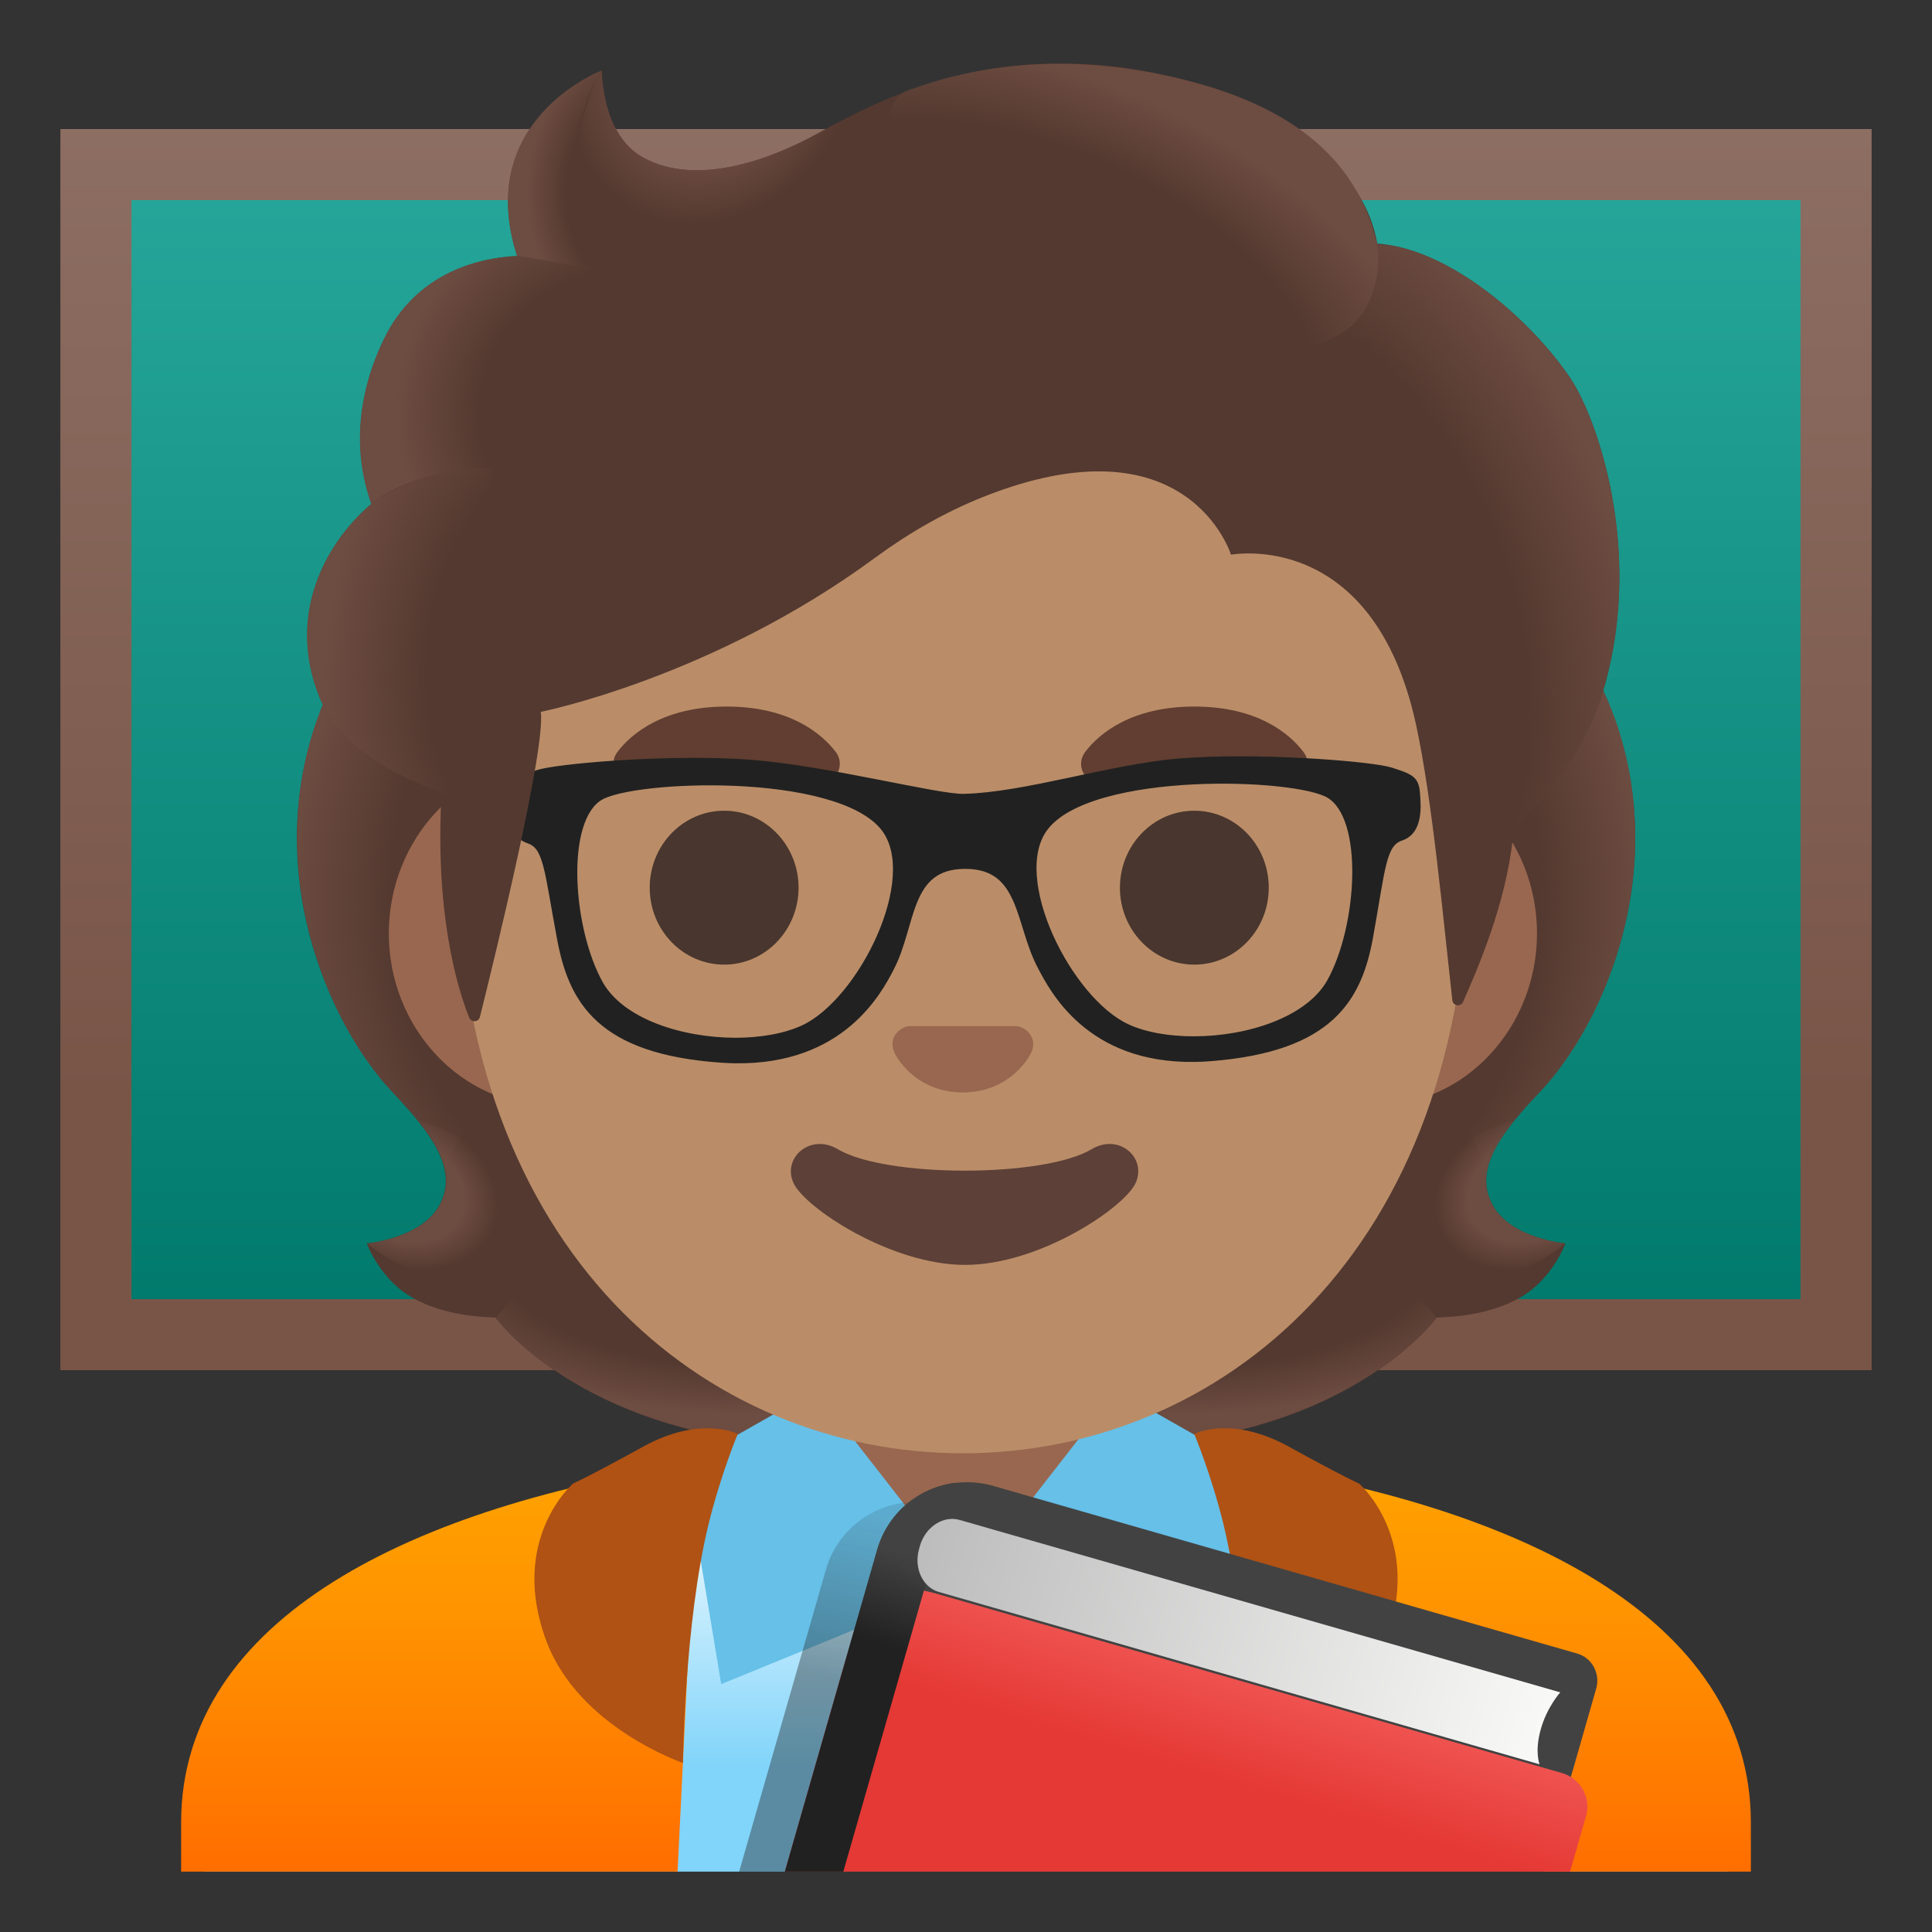 <svg width="24" height="24" viewBox="0 0 24 24" fill="none" xmlns="http://www.w3.org/2000/svg">
<rect x="0" y="0" width="24" height="24" fill="#333333" stroke="none"/>
<g clip-path="url(#clip0_11438_1429)">
<path d="M1.192 2.044H22.809V16.579H1.192V2.044Z" fill="url(#paint0_linear_11438_1429)"/>
<path d="M22.367 2.486V16.138H1.633V2.486H22.367ZM23.25 1.603H0.75V17.021H23.25V1.603Z" fill="url(#paint1_linear_11438_1429)"/>
<path d="M18.544 14.972C18.309 14.546 18.607 14.113 19.117 13.577C19.925 12.726 20.805 10.751 19.987 8.747C19.993 8.736 19.826 8.398 19.832 8.387L19.496 8.37C19.389 8.355 15.697 8.347 12.002 8.347C8.306 8.347 4.614 8.355 4.507 8.37C4.507 8.37 4.01 8.736 4.014 8.747C3.198 10.751 4.076 12.724 4.884 13.577C5.392 14.113 5.69 14.546 5.458 14.972C5.231 15.386 4.556 15.446 4.556 15.446C4.556 15.446 4.712 15.87 5.087 16.099C5.433 16.311 5.861 16.359 6.155 16.367C6.155 16.367 7.308 17.962 10.323 17.962H13.68C16.695 17.962 17.848 16.367 17.848 16.367C18.142 16.359 18.57 16.311 18.917 16.099C19.292 15.87 19.447 15.446 19.447 15.446C19.447 15.446 18.77 15.386 18.544 14.972Z" fill="#543930"/>
<path d="M11.998 17.961V16.191L17.355 15.767L17.842 16.367C17.842 16.367 16.689 17.962 13.674 17.962L11.998 17.961Z" fill="url(#paint2_radial_11438_1429)"/>
<path d="M17.831 15.593C17.029 14.374 18.808 13.918 18.808 13.918L18.81 13.92C18.5 14.305 18.36 14.64 18.542 14.972C18.768 15.386 19.444 15.446 19.444 15.446C19.444 15.446 18.523 16.264 17.831 15.593Z" fill="url(#paint3_radial_11438_1429)"/>
<path d="M19.991 8.747C20.788 10.688 19.95 12.686 19.165 13.53C19.058 13.646 18.6 14.094 18.495 14.453C18.495 14.453 16.706 11.957 16.172 10.491C16.065 10.194 15.966 9.891 15.953 9.576C15.943 9.339 15.979 9.058 16.116 8.858C16.283 8.612 19.896 8.539 19.896 8.539C19.896 8.541 19.991 8.747 19.991 8.747Z" fill="url(#paint4_radial_11438_1429)"/>
<path d="M4.012 8.747C3.217 10.688 4.055 12.686 4.839 13.528C4.948 13.644 5.403 14.092 5.508 14.451C5.508 14.451 7.297 11.955 7.832 10.489C7.94 10.193 8.038 9.889 8.051 9.574C8.06 9.337 8.025 9.056 7.888 8.856C7.721 8.61 7.526 8.676 7.243 8.676C6.703 8.676 4.338 8.537 4.155 8.537C4.157 8.541 4.012 8.747 4.012 8.747Z" fill="url(#paint5_radial_11438_1429)"/>
<path d="M12.005 17.961V16.191L6.649 15.767L6.161 16.367C6.161 16.367 7.314 17.962 10.329 17.962L12.005 17.961Z" fill="url(#paint6_radial_11438_1429)"/>
<path d="M6.173 15.593C6.976 14.374 5.196 13.918 5.196 13.918L5.194 13.92C5.504 14.305 5.644 14.64 5.462 14.972C5.236 15.386 4.561 15.446 4.561 15.446C4.561 15.446 5.481 16.264 6.173 15.593Z" fill="url(#paint7_radial_11438_1429)"/>
<path d="M21.469 22.641C21.469 19.74 16.718 18.223 12.026 18.223H12C7.286 18.229 2.531 19.596 2.531 22.641V23.25H21.469V22.641Z" fill="url(#paint8_linear_11438_1429)"/>
<path d="M12 17.312H10.298V19.183L11.997 19.629L13.703 19.183V17.312H12Z" fill="#99674F"/>
<path d="M2.25 22.641V23.25H8.417L8.666 18.18C5.16 18.697 2.25 20.091 2.25 22.641Z" fill="url(#paint9_linear_11438_1429)"/>
<path d="M15.334 18.18L15.582 23.25H21.75V22.641C21.75 20.091 18.84 18.697 15.334 18.18Z" fill="url(#paint10_linear_11438_1429)"/>
<path d="M10.131 17.273L12.004 19.676L8.959 20.921L8.507 18.195L10.131 17.273Z" fill="#66C0E8"/>
<path d="M13.869 17.273L11.996 19.676L15.041 20.921L15.493 18.195L13.869 17.273Z" fill="#66C0E8"/>
<path d="M9.165 17.812C9.165 17.812 8.951 18.323 8.801 18.938C8.503 20.16 8.484 21.9 8.484 21.9C8.484 21.9 7.193 21.461 6.789 20.391C6.313 19.125 7.118 18.429 7.118 18.429C7.118 18.429 7.286 18.358 7.995 17.968C8.704 17.578 9.165 17.812 9.165 17.812ZM14.835 17.812C14.835 17.812 15.049 18.323 15.199 18.938C15.497 20.16 15.516 21.9 15.516 21.9C15.516 21.9 16.808 21.461 17.211 20.391C17.687 19.125 16.883 18.429 16.883 18.429C16.883 18.429 16.714 18.358 16.005 17.968C15.296 17.578 14.835 17.812 14.835 17.812Z" fill="#AF5214"/>
<path d="M17.085 9.456H6.838C5.734 9.456 4.83 10.419 4.83 11.595C4.83 12.771 5.734 13.734 6.838 13.734H17.085C18.189 13.734 19.093 12.771 19.093 11.595C19.093 10.419 18.189 9.456 17.085 9.456Z" fill="#99674F"/>
<path d="M11.961 2.076C8.698 2.076 5.676 5.565 5.676 10.588C5.676 15.583 8.79 18.053 11.961 18.053C15.131 18.053 18.246 15.581 18.246 10.586C18.246 5.565 15.225 2.076 11.961 2.076Z" fill="#BA8D68"/>
<path d="M8.996 11.983C9.506 11.983 9.92 11.555 9.92 11.027C9.92 10.499 9.506 10.071 8.996 10.071C8.485 10.071 8.071 10.499 8.071 11.027C8.071 11.555 8.485 11.983 8.996 11.983Z" fill="#49362E"/>
<path d="M14.836 11.983C15.347 11.983 15.761 11.555 15.761 11.027C15.761 10.499 15.347 10.071 14.836 10.071C14.326 10.071 13.912 10.499 13.912 11.027C13.912 11.555 14.326 11.983 14.836 11.983Z" fill="#49362E"/>
<path d="M10.382 9.341C10.207 9.111 9.806 8.777 9.026 8.777C8.246 8.777 7.843 9.112 7.67 9.341C7.594 9.442 7.612 9.561 7.667 9.632C7.715 9.697 7.862 9.759 8.023 9.705C8.184 9.651 8.499 9.487 9.026 9.484C9.553 9.487 9.868 9.651 10.029 9.705C10.19 9.759 10.337 9.699 10.385 9.632C10.438 9.561 10.459 9.442 10.382 9.341ZM16.192 9.341C16.018 9.111 15.617 8.777 14.837 8.777C14.057 8.777 13.653 9.112 13.481 9.341C13.404 9.442 13.423 9.561 13.477 9.632C13.526 9.697 13.672 9.759 13.834 9.705C13.995 9.651 14.31 9.487 14.837 9.484C15.364 9.487 15.678 9.651 15.84 9.705C16.001 9.759 16.147 9.699 16.196 9.632C16.25 9.561 16.269 9.442 16.192 9.341Z" fill="#613E31"/>
<path d="M12.684 12.761C12.664 12.754 12.645 12.748 12.624 12.746H11.297C11.276 12.748 11.255 12.754 11.237 12.761C11.117 12.81 11.051 12.934 11.107 13.067C11.164 13.2 11.428 13.571 11.96 13.571C12.493 13.571 12.757 13.198 12.814 13.067C12.872 12.934 12.804 12.81 12.684 12.761Z" fill="#99674F"/>
<path d="M13.56 14.276C12.964 14.631 11.004 14.631 10.408 14.276C10.065 14.072 9.714 14.385 9.857 14.696C9.997 15.002 11.064 15.713 11.989 15.713C12.913 15.713 13.967 15.002 14.107 14.696C14.25 14.385 13.903 14.072 13.56 14.276Z" fill="#5D4037"/>
<path d="M17.593 9.924C17.58 9.701 17.571 9.679 17.276 9.585C17.046 9.512 15.786 9.409 14.837 9.461C14.77 9.465 14.704 9.469 14.642 9.474C13.781 9.548 12.748 9.894 11.972 9.913C11.642 9.921 10.283 9.564 9.321 9.489C9.259 9.486 9.197 9.48 9.133 9.478C8.183 9.429 6.917 9.54 6.687 9.615C6.392 9.711 6.383 9.733 6.372 9.956C6.358 10.18 6.396 10.369 6.57 10.427C6.808 10.506 6.81 10.802 6.97 11.653C7.114 12.43 7.461 13.043 8.952 13.149C9.015 13.153 9.075 13.157 9.135 13.157C10.453 13.176 10.907 12.308 11.057 12.019C11.336 11.483 11.248 10.744 11.987 10.742C12.724 10.74 12.655 11.466 12.938 12C13.09 12.287 13.532 13.159 14.839 13.14C14.903 13.14 14.968 13.136 15.036 13.131C16.525 13.014 16.87 12.399 17.008 11.623C17.162 10.77 17.164 10.472 17.4 10.393C17.571 10.337 17.608 10.148 17.593 9.924ZM9.99 12.782C9.762 12.889 9.456 12.943 9.133 12.943C8.46 12.941 7.714 12.705 7.444 12.229C7.062 11.55 6.962 10.178 7.45 9.891C7.663 9.765 8.385 9.679 9.132 9.711C9.906 9.744 10.707 9.906 10.995 10.284C11.473 10.909 10.714 12.441 9.99 12.782ZM16.534 12.201C16.266 12.681 15.514 12.923 14.837 12.925C14.518 12.926 14.216 12.874 13.992 12.769C13.266 12.431 12.497 10.905 12.97 10.277C13.257 9.894 14.061 9.729 14.837 9.692C15.582 9.656 16.302 9.739 16.513 9.863C17.003 10.148 16.913 11.52 16.534 12.201Z" fill="#212121" stroke="#212121" stroke-width="0.103" stroke-miterlimit="10"/>
<path opacity="0.67" d="M19.063 22.802L19.17 22.39L19.172 22.38L19.534 20.955L18.24 20.584L11.692 18.703C11.683 18.701 11.675 18.701 11.668 18.698C11.375 18.62 11.064 18.661 10.801 18.811C10.537 18.96 10.343 19.207 10.26 19.498L9.182 23.25H18.935L19.063 22.802Z" fill="url(#paint11_linear_11438_1429)"/>
<path d="M19.828 20.977C19.883 20.788 19.774 20.591 19.584 20.539L12.33 18.457C12.034 18.373 11.717 18.409 11.448 18.558C11.179 18.707 10.981 18.957 10.896 19.253L9.75 23.25H19.177L19.828 20.977Z" fill="#424242"/>
<path d="M19.703 22.558C19.768 22.329 19.631 22.089 19.399 22.024L11.614 19.792C10.764 19.549 10.616 20.233 10.378 21.064L9.75 23.25H19.504L19.703 22.558Z" fill="url(#paint12_linear_11438_1429)"/>
<path d="M11.861 18.42C11.637 18.449 11.427 18.543 11.255 18.69C11.084 18.837 10.96 19.032 10.898 19.249L9.75 23.25H10.476L11.861 18.42Z" fill="url(#paint13_linear_11438_1429)"/>
<path opacity="0.2" d="M12.062 19.044C12.096 19.044 12.133 19.048 12.172 19.057L19.157 21.064L19.099 21.266C16.888 20.649 12.669 19.462 11.797 19.174C11.842 19.112 11.931 19.044 12.062 19.044ZM12.062 18.42C11.214 18.42 10.791 19.464 11.477 19.721C12.232 20.002 19.526 22.031 19.526 22.031L19.823 20.996C19.881 20.797 19.787 20.595 19.614 20.546L12.332 18.454C12.238 18.431 12.148 18.42 12.062 18.42Z" fill="#424242"/>
<path d="M19.382 21.023L11.92 18.881C11.717 18.823 11.496 18.968 11.428 19.202L11.417 19.243C11.35 19.477 11.46 19.718 11.663 19.776L19.125 21.917C19.125 21.917 19.062 21.761 19.139 21.486C19.215 21.208 19.382 21.023 19.382 21.023Z" fill="url(#paint14_linear_11438_1429)"/>
<path d="M19.513 4.708C19.055 4.016 18.029 3.088 17.109 3.026C16.961 2.141 16.014 1.391 15.097 1.101C12.616 0.315 11.002 1.196 10.136 1.669C9.956 1.766 8.791 2.413 7.978 1.95C7.468 1.659 7.477 0.874 7.477 0.874C7.477 0.874 5.88 1.483 6.425 3.18C5.876 3.203 5.156 3.435 4.775 4.206C4.321 5.124 4.483 5.891 4.614 6.259C4.141 6.66 3.547 7.513 3.954 8.621C4.261 9.456 5.486 9.84 5.486 9.84C5.4 11.342 5.679 12.266 5.827 12.639C5.853 12.705 5.945 12.7 5.962 12.632C6.148 11.888 6.781 9.294 6.718 8.843C6.718 8.843 8.846 8.421 10.874 6.926C11.287 6.623 11.735 6.364 12.211 6.174C14.759 5.16 15.292 6.891 15.292 6.891C15.292 6.891 17.058 6.551 17.591 9.004C17.791 9.923 17.926 11.395 18.041 12.424C18.048 12.497 18.148 12.512 18.176 12.444C18.354 12.036 18.71 11.226 18.794 10.399C18.825 10.108 19.608 9.724 19.946 8.475C20.398 6.81 19.845 5.209 19.513 4.708Z" fill="#543930"/>
<path d="M18.791 10.406C18.821 10.116 19.605 9.731 19.943 8.482C19.978 8.349 20.008 8.214 20.036 8.079C20.31 6.562 19.819 5.169 19.513 4.708C19.09 4.069 18.182 3.229 17.321 3.056C17.246 3.047 17.173 3.037 17.104 3.034C17.104 3.034 17.166 3.437 17.003 3.757C16.793 4.174 16.363 4.273 16.363 4.273C18.608 6.519 18.448 8.398 18.791 10.406Z" fill="url(#paint15_radial_11438_1429)"/>
<path d="M10.678 1.386C10.472 1.485 10.292 1.584 10.135 1.669C9.955 1.766 8.79 2.413 7.976 1.95C7.476 1.665 7.476 0.904 7.476 0.877C7.245 1.172 6.548 3.274 8.588 3.414C9.467 3.474 10.009 2.707 10.332 2.059C10.448 1.822 10.63 1.477 10.678 1.386Z" fill="url(#paint16_radial_11438_1429)"/>
<path d="M14.843 1.026C16.215 1.397 16.884 2.096 17.108 3.028C17.173 3.302 17.252 5.856 12.377 2.953C10.564 1.873 11.059 1.198 11.271 1.121C12.1 0.821 13.305 0.609 14.843 1.026Z" fill="url(#paint17_radial_11438_1429)"/>
<path d="M7.47 0.878C7.468 0.879 7.464 0.879 7.458 0.883H7.457C7.282 0.956 5.912 1.592 6.423 3.18L7.882 3.414C6.59 2.106 7.475 0.874 7.475 0.874C7.475 0.874 7.471 0.876 7.47 0.878Z" fill="url(#paint18_radial_11438_1429)"/>
<path d="M7.325 3.324L6.423 3.18C6.388 3.18 6.268 3.191 6.202 3.201C5.694 3.272 5.096 3.534 4.772 4.206C4.423 4.929 4.432 5.55 4.528 5.964C4.556 6.103 4.612 6.261 4.612 6.261C4.612 6.261 5.058 5.837 6.122 5.809L7.325 3.324Z" fill="url(#paint19_radial_11438_1429)"/>
<path d="M4.57 6.296C4.125 6.69 3.527 7.569 3.968 8.661C4.3 9.484 5.485 9.84 5.485 9.84C5.485 9.844 5.721 9.915 5.843 9.915L6.12 5.809C5.552 5.809 5.007 5.979 4.654 6.225C4.66 6.231 4.568 6.291 4.57 6.296Z" fill="url(#paint20_radial_11438_1429)"/>
</g>
<defs>
<linearGradient id="paint0_linear_11438_1429" x1="12" y1="2.137" x2="12" y2="16.592" gradientUnits="userSpaceOnUse">
<stop stop-color="#26A69A"/>
<stop offset="1" stop-color="#00796B"/>
</linearGradient>
<linearGradient id="paint1_linear_11438_1429" x1="12" y1="1.602" x2="12" y2="17.02" gradientUnits="userSpaceOnUse">
<stop stop-color="#8D6E63"/>
<stop offset="0.779" stop-color="#795548"/>
</linearGradient>
<radialGradient id="paint2_radial_11438_1429" cx="0" cy="0" r="1" gradientUnits="userSpaceOnUse" gradientTransform="translate(14.734 15.403) scale(4.391 2.157)">
<stop offset="0.728" stop-color="#6D4C41" stop-opacity="0"/>
<stop offset="1" stop-color="#6D4C41"/>
</radialGradient>
<radialGradient id="paint3_radial_11438_1429" cx="0" cy="0" r="1" gradientUnits="userSpaceOnUse" gradientTransform="translate(19.059 14.75) rotate(154.924) scale(1.298 0.963)">
<stop offset="0.663" stop-color="#6D4C41"/>
<stop offset="1" stop-color="#6D4C41" stop-opacity="0"/>
</radialGradient>
<radialGradient id="paint4_radial_11438_1429" cx="0" cy="0" r="1" gradientUnits="userSpaceOnUse" gradientTransform="translate(15.697 11.08) rotate(-94.278) scale(5.7 4.75)">
<stop offset="0.725" stop-color="#6D4C41" stop-opacity="0"/>
<stop offset="1" stop-color="#6D4C41"/>
</radialGradient>
<radialGradient id="paint5_radial_11438_1429" cx="0" cy="0" r="1" gradientUnits="userSpaceOnUse" gradientTransform="translate(8.308 11.079) rotate(-85.722) scale(5.7 4.75)">
<stop offset="0.725" stop-color="#6D4C41" stop-opacity="0"/>
<stop offset="1" stop-color="#6D4C41"/>
</radialGradient>
<radialGradient id="paint6_radial_11438_1429" cx="0" cy="0" r="1" gradientUnits="userSpaceOnUse" gradientTransform="translate(9.27 15.403) rotate(180) scale(4.391 2.157)">
<stop offset="0.728" stop-color="#6D4C41" stop-opacity="0"/>
<stop offset="1" stop-color="#6D4C41"/>
</radialGradient>
<radialGradient id="paint7_radial_11438_1429" cx="0" cy="0" r="1" gradientUnits="userSpaceOnUse" gradientTransform="translate(4.945 14.75) rotate(25.076) scale(1.298 0.963)">
<stop offset="0.663" stop-color="#6D4C41"/>
<stop offset="1" stop-color="#6D4C41" stop-opacity="0"/>
</radialGradient>
<linearGradient id="paint8_linear_11438_1429" x1="12" y1="19.142" x2="12" y2="21.949" gradientUnits="userSpaceOnUse">
<stop stop-color="#E1F5FE"/>
<stop offset="1" stop-color="#81D4FA"/>
</linearGradient>
<linearGradient id="paint9_linear_11438_1429" x1="5.459" y1="18.533" x2="5.459" y2="23.068" gradientUnits="userSpaceOnUse">
<stop stop-color="#FFA000"/>
<stop offset="0.341" stop-color="#FF9300"/>
<stop offset="0.972" stop-color="#FF7100"/>
<stop offset="1" stop-color="#FF6F00"/>
</linearGradient>
<linearGradient id="paint10_linear_11438_1429" x1="18.542" y1="18.481" x2="18.542" y2="23.099" gradientUnits="userSpaceOnUse">
<stop stop-color="#FFA000"/>
<stop offset="0.341" stop-color="#FF9300"/>
<stop offset="0.972" stop-color="#FF7100"/>
<stop offset="1" stop-color="#FF6F00"/>
</linearGradient>
<linearGradient id="paint11_linear_11438_1429" x1="14.919" y1="19.741" x2="14.427" y2="21.812" gradientUnits="userSpaceOnUse">
<stop offset="0.002" stop-color="#212121" stop-opacity="0.2"/>
<stop offset="1" stop-color="#212121" stop-opacity="0.6"/>
</linearGradient>
<linearGradient id="paint12_linear_11438_1429" x1="15.345" y1="20.794" x2="14.975" y2="22.034" gradientUnits="userSpaceOnUse">
<stop stop-color="#EF5350"/>
<stop offset="1" stop-color="#E53935"/>
</linearGradient>
<linearGradient id="paint13_linear_11438_1429" x1="10.951" y1="20.416" x2="11.3" y2="19.318" gradientUnits="userSpaceOnUse">
<stop stop-color="#212121"/>
<stop offset="1" stop-color="#424242"/>
</linearGradient>
<linearGradient id="paint14_linear_11438_1429" x1="11.424" y1="19.222" x2="19.253" y2="21.469" gradientUnits="userSpaceOnUse">
<stop offset="0.01" stop-color="#BDBDBD"/>
<stop offset="0.987" stop-color="#F8F8F7"/>
</linearGradient>
<radialGradient id="paint15_radial_11438_1429" cx="0" cy="0" r="1" gradientUnits="userSpaceOnUse" gradientTransform="translate(15.378 8.072) rotate(72.085) scale(6.681 4.957)">
<stop offset="0.699" stop-color="#6D4C41" stop-opacity="0"/>
<stop offset="1" stop-color="#6D4C41"/>
</radialGradient>
<radialGradient id="paint16_radial_11438_1429" cx="0" cy="0" r="1" gradientUnits="userSpaceOnUse" gradientTransform="translate(8.865 0.788) rotate(28.203) scale(1.752 2.077)">
<stop offset="0.58" stop-color="#6D4C41"/>
<stop offset="1" stop-color="#6D4C41" stop-opacity="0"/>
</radialGradient>
<radialGradient id="paint17_radial_11438_1429" cx="0" cy="0" r="1" gradientUnits="userSpaceOnUse" gradientTransform="translate(12.78 3.969) rotate(-157.19) scale(5.479 3.079)">
<stop offset="0.699" stop-color="#6D4C41" stop-opacity="0"/>
<stop offset="1" stop-color="#6D4C41"/>
</radialGradient>
<radialGradient id="paint18_radial_11438_1429" cx="0" cy="0" r="1" gradientUnits="userSpaceOnUse" gradientTransform="translate(8.161 2.386) scale(1.608 1.967)">
<stop offset="0.702" stop-color="#6D4C41" stop-opacity="0"/>
<stop offset="1" stop-color="#6D4C41"/>
</radialGradient>
<radialGradient id="paint19_radial_11438_1429" cx="0" cy="0" r="1" gradientUnits="userSpaceOnUse" gradientTransform="translate(7.94 5.224) rotate(-164.942) scale(3.016 2.822)">
<stop offset="0.66" stop-color="#6D4C41" stop-opacity="0"/>
<stop offset="1" stop-color="#6D4C41"/>
</radialGradient>
<radialGradient id="paint20_radial_11438_1429" cx="0" cy="0" r="1" gradientUnits="userSpaceOnUse" gradientTransform="translate(7.226 8.136) rotate(7.834) scale(3.166 4.449)">
<stop offset="0.598" stop-color="#6D4C41" stop-opacity="0"/>
<stop offset="1" stop-color="#6D4C41"/>
</radialGradient>
<clipPath id="clip0_11438_1429">
<rect width="24" height="24" fill="white"/>
</clipPath>
</defs>
</svg>
